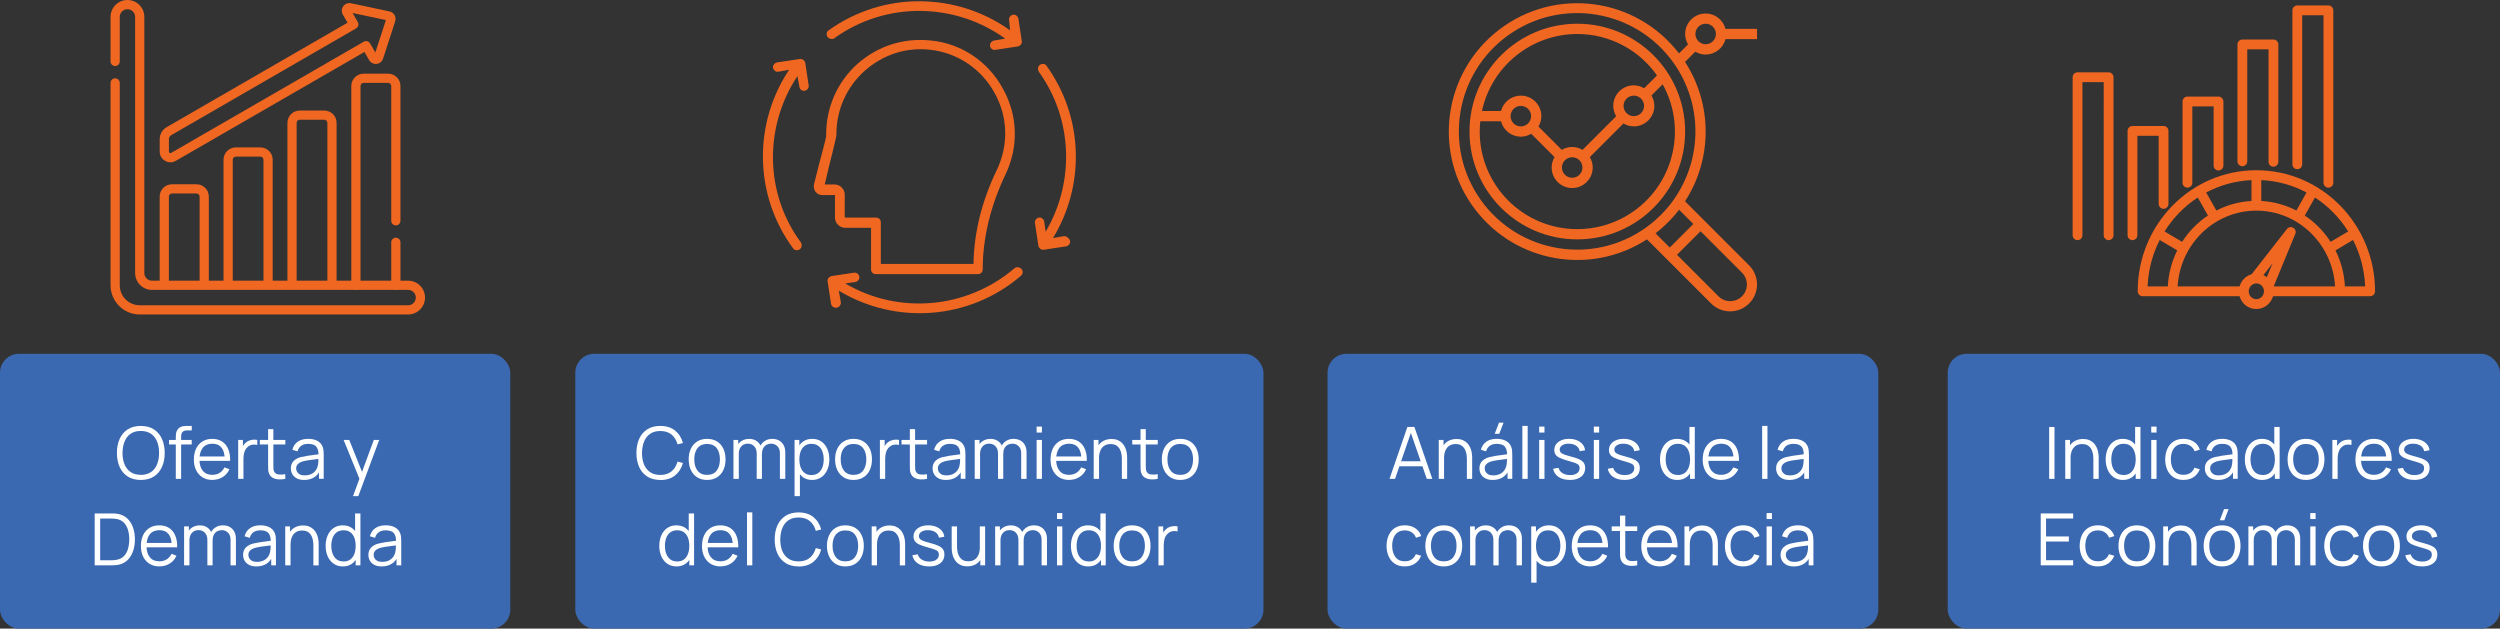 <?xml version="1.0" encoding="UTF-8"?><svg id="Capa_1" xmlns="http://www.w3.org/2000/svg" viewBox="0 0 852.54 214.36"><rect x="0" y="0" width="852.54" height="214.36" fill="#333333" stroke="none"/><defs><style>.cls-1{fill:#3a69b1;}.cls-2,.cls-3{fill:#f06722;}.cls-4{fill:#fff;}.cls-3{fill-rule:evenodd;}</style></defs><rect class="cls-1" y="120.65" width="174.01" height="93.71" rx="6.46" ry="6.46"/><rect class="cls-1" x="196.19" y="120.65" width="234.67" height="93.71" rx="6.46" ry="6.46"/><rect class="cls-1" x="452.71" y="120.65" width="187.82" height="93.71" rx="6.46" ry="6.46"/><rect class="cls-1" x="664.2" y="120.65" width="188.34" height="93.71" rx="6.46" ry="6.46"/><g id="Profit"><path class="cls-2" d="M139.18,107.24H47.65c-5.49,0-9.95-4.46-9.95-9.95V28.28c0-.87.7-1.57,1.57-1.57s1.57.7,1.57,1.57v69.01c0,3.75,3.05,6.81,6.81,6.81h91.53c1.44,0,2.62-1.17,2.62-2.62s-1.17-2.62-2.62-2.62H51.84c-3.18,0-5.76-2.58-5.76-5.76V5.76c0-1.44-1.17-2.62-2.62-2.62s-2.62,1.17-2.62,2.62v15.18c0,.87-.7,1.57-1.57,1.57s-1.57-.7-1.57-1.57V5.76c0-3.18,2.58-5.76,5.76-5.76s5.76,2.58,5.76,5.76v87.34c0,1.44,1.17,2.62,2.62,2.62h87.34c3.18,0,5.76,2.58,5.76,5.76s-2.58,5.76-5.76,5.76h0Z"/><path class="cls-2" d="M71.21,97.29h-3.14v-30.26c0-.58-.47-1.05-1.05-1.05h-8.38c-.58,0-1.05.47-1.05,1.05v30.26h-3.14v-30.26c0-2.31,1.88-4.19,4.19-4.19h8.38c2.31,0,4.19,1.88,4.19,4.19v30.26Z"/><path class="cls-2" d="M92.99,97.29h-3.14v-42.83c0-.58-.47-1.05-1.05-1.05h-8.38c-.58,0-1.05.47-1.05,1.05v42.83h-3.14v-42.83c0-2.31,1.88-4.19,4.19-4.19h8.38c2.31,0,4.19,1.88,4.19,4.19v42.83Z"/><path class="cls-2" d="M114.78,97.29h-3.14v-55.4c0-.58-.47-1.05-1.05-1.05h-8.38c-.58,0-1.05.47-1.05,1.05v55.4h-3.14v-55.4c0-2.31,1.88-4.19,4.19-4.19h8.38c2.31,0,4.19,1.88,4.19,4.19v55.4Z"/><path class="cls-2" d="M121.37,98.86c-.87,0-1.57-.7-1.57-1.57V29.32c0-2.31,1.88-4.19,4.19-4.19h8.38c2.31,0,4.19,1.88,4.19,4.19v45.97c0,.87-.7,1.57-1.57,1.57s-1.57-.7-1.57-1.57V29.32c0-.58-.47-1.05-1.05-1.05h-8.38c-.58,0-1.05.47-1.05,1.05v67.96c0,.87-.7,1.57-1.57,1.57h0Z"/><path class="cls-2" d="M134.99,98.86c-.87,0-1.57-.7-1.57-1.57v-14.66c0-.87.7-1.57,1.57-1.57s1.57.7,1.57,1.57v14.66c0,.87-.7,1.57-1.57,1.57Z"/><path class="cls-2" d="M58.12,55.35c-.63,0-1.26-.17-1.83-.5-1.15-.66-1.83-1.85-1.83-3.17v-4.23c0-1.68.9-3.24,2.36-4.08L118.51,7.75l-1.6-2.77c-.52-.91-.47-2,.15-2.85.61-.84,1.65-1.24,2.66-1.02l13.1,2.78c.73.16,1.35.61,1.72,1.25s.45,1.41.23,2.12h0l-4.14,12.74c-.32.98-1.19,1.68-2.21,1.79-1.03.11-2.03-.4-2.54-1.3l-1.6-2.77L59.95,54.85c-.57.33-1.2.5-1.83.5ZM120.22,4.42l1.8,3.11c.43.75.18,1.71-.58,2.15l-63.05,36.41c-.48.28-.79.8-.79,1.36v4.23c0,.26.16.4.26.45.1.06.3.13.52,0L124.05,14.22c.75-.43,1.71-.18,2.15.57l1.8,3.11,3.6-11.06-11.38-2.41h0ZM127.63,19.02h0ZM133.27,6.77h0ZM131.77,6.29h0Z"/></g><path class="cls-2" d="M348.27,91.66c-.67-.67-1.66-.67-2.33-.17-16.13,13.8-39.42,15.97-57.71,5.16l3.49-.5c.83-.17,1.5-1,1.33-1.83s-1-1.5-1.83-1.33l-7.65,1.16c-.83.17-1.5,1-1.33,1.83l1.16,7.65c.17.83.83,1.33,1.66,1.33,1,0,1.83-1,1.66-2l-.67-3.83c19.29,11.64,44.41,10.14,62.2-5.16.67-.67.67-1.66,0-2.33l.02.02Z"/><path class="cls-2" d="M284.58,12.99c17.63-12.64,41.08-12.14,58.21.17l-3.83.67c-.83.17-1.5,1-1.33,1.83.17,1,1,1.5,1.83,1.33l7.65-1.16c.83-.17,1.5-1,1.33-1.83l-1.16-7.65c-.17-.83-1-1.5-1.83-1.33s-1.5,1-1.33,1.83l.33,3.49c-18.13-12.97-43.07-13.47-61.87,0-.83.5-.83,1.66-.33,2.33.67.67,1.66.83,2.33.33h0Z"/><path class="cls-2" d="M272.6,20.14l-7.65,1.16c-.83.17-1.5,1-1.33,1.83s1,1.5,1.83,1.33l3.66-.67c-12.14,18.13-12.14,42.58,1.33,60.87.5.83,1.66.83,2.33.33s.83-1.5.33-2.33c-12.31-16.63-12.64-39.42-1.16-56.71l.67,3.66c.17,1,1,1.5,1.83,1.33s1.5-1,1.33-1.83l-1.16-7.65c-.17-.83-1-1.5-2-1.33h0Z"/><path class="cls-2" d="M362.91,80.51l-3.83.67c10.98-17.96,10.48-41.08-2.16-58.71-.5-.83-1.66-.83-2.33-.33s-.83,1.5-.33,2.33c11.81,16.46,12.14,37.92,2.33,54.55l-.5-3.49c-.17-.83-1-1.5-1.83-1.33s-1.5,1-1.33,1.83l1.16,7.65c0,.5.33.83.67,1.16s.83.33,1.16.33l7.65-1.16c.83-.17,1.5-1,1.33-1.83s-1.16-1.66-2-1.66h0Z"/><path class="cls-2" d="M284.74,66.54v7.65c0,2,1.66,3.49,3.49,3.49h8.81v14.14c0,1,.67,1.66,1.66,1.66h34.76c1,0,1.66-.67,1.66-1.66,0-10.64,2.66-21.62,7.82-32.43,4.49-9.48,4.16-20.12-1-29.27-4.99-9.15-14.14-15.3-24.45-16.3-9.31-1-18.13,1.83-25.11,7.98-6.82,6.15-10.64,14.8-10.64,23.95v.67c0,.33-.33,1.66-1.16,4.82-.67,2.49-1.66,6.15-2.99,11.64-.17.83,0,1.83.5,2.49s1.33,1.16,2.33,1.16h3.99c.17-.17.33,0,.33,0h0ZM283.91,51.91c.89-3.55,1.33-5.54,1.33-5.99v-.33c0-8.15,3.49-15.97,9.65-21.45s14.14-8.15,22.45-7.15c9.15,1,17.3,6.49,21.79,14.64,4.66,8.32,4.82,17.8.83,26.28-5.16,10.64-7.82,21.45-7.98,32.1h-31.6v-14.14c0-1-.67-1.66-1.66-1.66h-10.48c-.17,0-.17-.17-.17-.17v-7.65c0-2-1.66-3.49-3.49-3.49h-3.33c1.16-4.99,2-8.48,2.66-10.98h0Z"/><path class="cls-2" d="M537.89,8.09c-20.31,0-36.77,16.46-36.77,36.77s16.46,36.77,36.77,36.77,36.77-16.46,36.77-36.77c-.02-20.3-16.47-36.75-36.77-36.77ZM537.89,11.59c10.82,0,20.95,5.28,27.17,14.13l-4.38,4.38c-1.07-.64-2.28-.99-3.53-1-3.87,0-7,3.14-7,7,0,1.25.35,2.47.99,3.54l-11.47,11.47c-2.17-1.32-4.9-1.32-7.07,0l-7.96-7.96c.64-1.07.99-2.29.99-3.54,0-3.86-3.12-6.99-6.98-7-3.19,0-5.98,2.16-6.78,5.25h-6.5c3.32-15.31,16.85-26.24,32.51-26.27h.01ZM560.65,36.11c0,1.93-1.57,3.5-3.5,3.5s-3.5-1.57-3.5-3.5,1.57-3.5,3.5-3.5,3.5,1.57,3.5,3.5ZM539.64,57.12c0,1.93-1.57,3.5-3.5,3.5s-3.5-1.57-3.5-3.5,1.57-3.5,3.5-3.5,3.5,1.57,3.5,3.5ZM522.13,39.61c0,1.93-1.57,3.5-3.5,3.5s-3.5-1.57-3.5-3.5,1.57-3.5,3.5-3.5,3.5,1.57,3.5,3.5ZM554.05,73.96c-4.95,2.75-10.51,4.18-16.17,4.18-18.36.01-33.26-14.86-33.27-33.23,0-1.19.06-2.37.19-3.55h7.07c.8,3.08,3.57,5.24,6.76,5.25,1.25,0,2.47-.35,3.54-.99l7.96,7.96c-.64,1.07-.99,2.29-.99,3.54,0,3.87,3.14,7,7,7s7-3.14,7-7c0-1.25-.35-2.47-.99-3.54l11.47-11.47c1.07.64,2.29.99,3.54.99,3.87,0,7-3.14,7-7,0-1.25-.35-2.47-.99-3.54l3.82-3.82c8.91,16.05,3.13,36.29-12.93,45.2v.02Z"/><path class="cls-2" d="M581.66,18.6c3.18-.01,5.96-2.17,6.76-5.25h10.76v-3.5h-10.76c-.8-3.08-3.57-5.24-6.76-5.25-3.87,0-7,3.14-7,7,0,1.25.35,2.47.99,3.54l-3.08,3.08c-14.72-19.18-42.2-22.79-61.38-8.07-19.18,14.72-22.79,42.2-8.07,61.38,13.9,18.1,39.37,22.5,58.52,10.09l5.28,5.28,2.48,2.48,14.1,14.1c3.59,3.59,9.4,3.59,12.98,0,3.59-3.59,3.59-9.4,0-12.98l-14.1-14.1-2.48-2.48-5.28-5.28c9.38-14.45,9.38-33.07,0-47.52l3.5-3.5c1.07.64,2.29.99,3.53.99h.01ZM581.66,8.09c1.93,0,3.5,1.57,3.5,3.5s-1.57,3.5-3.5,3.5-3.5-1.57-3.5-3.5,1.57-3.5,3.5-3.5ZM594.01,92.96c2.24,2.19,2.28,5.79.09,8.03s-5.79,2.28-8.03.09c-.03-.03-.06-.06-.09-.09l-14.1-14.1,8.03-8.03,14.1,14.1ZM577.44,76.39l-8.03,8.03-4.85-4.85c.25-.19.48-.4.72-.59s.53-.43.79-.65c.38-.32.76-.65,1.13-.98.19-.18.37-.35.56-.53.72-.67,1.41-1.37,2.09-2.09.18-.19.35-.37.53-.56.33-.37.66-.75.98-1.13.22-.26.43-.52.65-.79.19-.24.4-.47.59-.72l4.85,4.85h-.01ZM570.65,68.25c-.55.77-1.12,1.53-1.72,2.25l-.54.63c-.54.62-1.09,1.23-1.66,1.81-.25.26-.5.51-.76.76-.58.57-1.19,1.12-1.81,1.66-.21.18-.41.37-.63.54-.73.6-1.48,1.17-2.25,1.72-18.13,12.95-43.32,8.75-56.27-9.37-12.95-18.13-8.75-43.32,9.37-56.27,18.13-12.95,43.32-8.75,56.27,9.37,10.02,14.03,10.02,32.87,0,46.9h0Z"/><path class="cls-3" d="M728.99,99.34c0-22.82,18.13-41.29,40.47-41.29s40.47,18.48,40.47,41.29c0,.92-.75,1.67-1.67,1.67h-33.11c-.12.43-.3.85-.52,1.25-1.6,2.92-5.22,3.97-8.09,2.35h-.01c-1.42-.81-2.38-2.13-2.79-3.6h-33.08c-.92,0-1.67-.75-1.67-1.67h0ZM806.56,97.67c-.24-5.69-1.71-11.06-4.14-15.83l-5.99,3.54c1.86,3.72,2.99,7.88,3.22,12.29h6.91ZM800.77,78.93c-2.91-4.65-6.78-8.61-11.32-11.58l-3.48,6.15c3.51,2.34,6.51,5.4,8.8,8.98l5.99-3.54h.01ZM786.58,65.65c-4.66-2.48-9.89-3.98-15.45-4.23v7.11c4.29.24,8.34,1.39,11.97,3.26l3.48-6.15h0ZM767.79,61.42c-5.55.25-10.79,1.75-15.45,4.23l3.48,6.15c3.63-1.88,7.68-3.03,11.97-3.26v-7.11h0ZM749.47,67.35c-4.55,2.97-8.42,6.93-11.32,11.58l5.99,3.54c2.29-3.58,5.3-6.64,8.8-8.98l-3.48-6.15h.01ZM736.5,81.84c-2.43,4.77-3.9,10.14-4.14,15.83h6.9c.23-4.41,1.37-8.57,3.22-12.29l-5.99-3.54h.01ZM775.35,97.67h20.95c-.84-14.41-12.54-25.84-26.85-25.84s-26,11.43-26.85,25.84h21.13c.12-.43.29-.85.51-1.25.8-1.47,2.11-2.47,3.59-2.89l12.05-15.44c.51-.66,1.43-.84,2.16-.42.72.42,1.02,1.31.7,2.08l-7.39,17.92h0ZM771.85,93.82c.17.07.33.16.49.25h.01c.24.14.47.29.68.46l1.96-4.74-3.14,4.03ZM770.7,96.97h0c-1.25-.7-2.82-.22-3.51,1.05-.71,1.3-.27,2.95,1.01,3.69,1.25.7,2.82.22,3.51-1.05h0c.72-1.31.27-2.95-1.01-3.69h0ZM710.14,80.22c0,.92-.75,1.67-1.67,1.67s-1.67-.75-1.67-1.67V26.33c0-.92.75-1.67,1.67-1.67h10.6c.92,0,1.67.75,1.67,1.67v53.89c0,.92-.75,1.67-1.67,1.67s-1.67-.75-1.67-1.67V28h-7.26v52.22ZM728.88,80.22c0,.92-.75,1.67-1.67,1.67s-1.67-.75-1.67-1.67v-35.58c0-.92.75-1.67,1.67-1.67h10.6c.92,0,1.67.75,1.67,1.67v24.89c0,.92-.75,1.67-1.67,1.67s-1.67-.75-1.67-1.67v-23.22h-7.26v33.92h0ZM747.62,62.32c0,.92-.75,1.67-1.67,1.67s-1.67-.75-1.67-1.67v-27.71c0-.92.75-1.67,1.67-1.67h10.6c.92,0,1.67.75,1.67,1.67v21.85c0,.92-.75,1.67-1.67,1.67s-1.67-.75-1.67-1.67v-20.18h-7.26v26.04ZM766.35,55.02c0,.92-.75,1.67-1.67,1.67s-1.67-.75-1.67-1.67V15.15c0-.92.75-1.67,1.67-1.67h10.6c.92,0,1.67.75,1.67,1.67v40.03c0,.92-.75,1.67-1.67,1.67s-1.67-.75-1.67-1.67V16.82h-7.26s0,38.2,0,38.2ZM785.09,56.03c0,.92-.75,1.67-1.67,1.67s-1.67-.75-1.67-1.67V3.53c0-.92.75-1.67,1.67-1.67h10.6c.92,0,1.67.75,1.67,1.67v58.79c0,.92-.75,1.67-1.67,1.67s-1.67-.75-1.67-1.67V5.2h-7.26v50.83Z"/><path class="cls-4" d="M48.01,163.67c-1.76,0-3.25-.39-4.46-1.17s-2.13-1.87-2.75-3.25c-.62-1.38-.93-2.98-.93-4.79s.31-3.41.93-4.79c.62-1.38,1.54-2.47,2.75-3.25s2.7-1.17,4.46-1.17,3.26.39,4.47,1.17c1.21.78,2.13,1.87,2.75,3.25.63,1.38.94,2.98.94,4.79s-.31,3.41-.94,4.79c-.63,1.38-1.54,2.47-2.75,3.25-1.21.78-2.7,1.17-4.47,1.17ZM48.01,161.94c1.38,0,2.54-.32,3.47-.95.93-.63,1.62-1.51,2.08-2.64.46-1.13.69-2.43.69-3.9s-.23-2.77-.69-3.9-1.16-2-2.08-2.63c-.93-.63-2.08-.95-3.47-.96-1.38,0-2.54.32-3.45.95-.92.63-1.61,1.51-2.07,2.64-.46,1.13-.7,2.43-.71,3.9s.22,2.77.68,3.89c.46,1.12,1.16,1.99,2.08,2.63.93.64,2.08.96,3.47.96Z"/><path class="cls-4" d="M57.65,151.58v-1.55h7.73v1.55h-7.73ZM59.95,163.3v-14.25c0-.34.02-.68.06-1.02.04-.34.11-.66.23-.96s.29-.59.54-.85c.27-.29.57-.51.88-.65.32-.14.65-.22,1-.26s.69-.06,1.03-.06h1.7v1.52h-1.57c-.69,0-1.2.17-1.54.5s-.51.86-.51,1.58v14.45h-1.81Z"/><path class="cls-4" d="M72.47,163.67c-1.29,0-2.42-.29-3.36-.86-.95-.57-1.68-1.38-2.21-2.42-.52-1.04-.79-2.26-.79-3.66s.26-2.7.77-3.76c.52-1.06,1.24-1.87,2.18-2.45.94-.57,2.05-.86,3.32-.86s2.43.3,3.35.9c.93.6,1.63,1.46,2.1,2.59.47,1.12.69,2.46.65,4.02h-1.84v-.64c-.03-1.72-.4-3.02-1.11-3.9-.71-.88-1.74-1.32-3.1-1.32s-2.52.46-3.27,1.39-1.14,2.25-1.14,3.96.38,2.97,1.14,3.89c.76.92,1.83,1.38,3.23,1.38.95,0,1.78-.22,2.49-.66.71-.44,1.27-1.07,1.68-1.9l1.68.65c-.52,1.16-1.3,2.05-2.32,2.68s-2.17.95-3.46.95ZM67.39,157.17v-1.51h10.14v1.51h-10.14Z"/><path class="cls-4" d="M81.22,163.3v-13.27h1.62v3.2l-.32-.42c.15-.39.34-.76.58-1.09.24-.33.5-.6.77-.82.34-.3.75-.53,1.2-.69.46-.16.92-.25,1.39-.28.47-.03.89,0,1.28.1v1.7c-.48-.12-1.01-.15-1.59-.09-.57.07-1.1.29-1.58.69-.44.34-.77.76-1,1.24-.22.48-.37.99-.44,1.52-.07.54-.11,1.07-.11,1.59v6.62h-1.81Z"/><path class="cls-4" d="M88.6,151.58v-1.55h8.7v1.55h-8.7ZM97.3,163.3c-.75.16-1.48.22-2.21.18-.73-.03-1.37-.19-1.94-.47-.57-.28-1-.71-1.3-1.3-.24-.49-.37-.99-.39-1.49-.02-.5-.03-1.08-.03-1.73v-12.15h1.79v12.08c0,.56,0,1.02.02,1.4.01.37.1.7.25.99.29.55.76.88,1.41.98s1.44.08,2.39-.07v1.58Z"/><path class="cls-4" d="M103.72,163.67c-1,0-1.84-.18-2.51-.54s-1.18-.84-1.52-1.44c-.34-.6-.5-1.25-.5-1.95s.15-1.34.44-1.85c.29-.51.69-.93,1.19-1.26.5-.33,1.09-.58,1.75-.75.67-.16,1.42-.31,2.23-.44.81-.13,1.61-.24,2.4-.33.78-.09,1.47-.19,2.06-.28l-.64.39c.02-1.31-.23-2.28-.76-2.91-.53-.63-1.46-.95-2.78-.95-.91,0-1.68.2-2.3.61-.63.41-1.07,1.06-1.32,1.94l-1.76-.52c.3-1.19.91-2.11,1.83-2.76s2.11-.98,3.58-.98c1.21,0,2.24.23,3.09.68.85.45,1.45,1.11,1.8,1.97.16.39.27.82.32,1.29.05.47.07.96.07,1.45v8.25h-1.61v-3.33l.47.2c-.45,1.14-1.15,2.01-2.1,2.61s-2.09.9-3.42.9ZM103.93,162.11c.84,0,1.58-.15,2.21-.45.63-.3,1.14-.72,1.52-1.25.39-.53.63-1.12.75-1.79.1-.43.15-.9.16-1.41,0-.51.01-.89.01-1.15l.69.36c-.61.08-1.28.16-2,.25-.72.08-1.42.18-2.11.28-.69.11-1.32.23-1.87.38-.38.11-.74.26-1.09.45s-.64.45-.87.77c-.23.32-.34.72-.34,1.19,0,.38.1.76.29,1.12s.5.66.93.9c.43.24,1,.36,1.71.36Z"/><path class="cls-4" d="M120.38,169.2l2.57-6.97.04,2.06-5.81-14.27h1.92l4.77,11.93h-.79l4.4-11.93h1.84l-7.13,19.17h-1.81Z"/><path class="cls-4" d="M32.29,192.79v-17.7h5.37c.19,0,.51,0,.96.01.45,0,.89.04,1.31.1,1.34.19,2.47.69,3.37,1.5.9.81,1.58,1.84,2.03,3.1.45,1.25.68,2.63.68,4.14s-.23,2.89-.68,4.14c-.45,1.25-1.13,2.29-2.03,3.1-.9.81-2.02,1.31-3.37,1.5-.41.05-.85.08-1.31.09-.47.01-.79.02-.96.02h-5.37ZM34.16,191.06h3.5c.34,0,.7-.01,1.09-.03s.72-.06,1-.12c1.03-.18,1.87-.6,2.5-1.25s1.1-1.48,1.39-2.46.44-2.07.44-3.25-.15-2.28-.44-3.27-.76-1.81-1.4-2.46c-.64-.65-1.47-1.06-2.49-1.24-.28-.06-.62-.1-1.01-.12s-.76-.03-1.08-.03h-3.5v14.23Z"/><path class="cls-4" d="M54.41,193.16c-1.29,0-2.42-.29-3.36-.86-.95-.57-1.68-1.38-2.21-2.42-.52-1.04-.79-2.26-.79-3.66s.26-2.7.77-3.76c.52-1.06,1.24-1.87,2.18-2.45.94-.57,2.05-.86,3.32-.86s2.43.3,3.35.9c.93.6,1.63,1.46,2.1,2.59.47,1.12.69,2.46.65,4.02h-1.84v-.64c-.03-1.72-.4-3.02-1.11-3.9-.71-.88-1.74-1.32-3.1-1.32s-2.52.46-3.27,1.39-1.14,2.25-1.14,3.96.38,2.97,1.14,3.89c.76.92,1.83,1.38,3.23,1.38.95,0,1.78-.22,2.49-.66.71-.44,1.27-1.07,1.68-1.9l1.68.65c-.52,1.16-1.3,2.05-2.32,2.68s-2.17.95-3.46.95ZM49.33,186.66v-1.51h10.14v1.51h-10.14Z"/><path class="cls-4" d="M62.78,192.79v-13.27h1.62v3.27h.2v10h-1.82ZM70.72,192.79v-8.59c.01-1.06-.27-1.89-.83-2.5-.56-.61-1.3-.92-2.22-.92s-1.66.31-2.22.94c-.56.63-.85,1.46-.85,2.5l-1.08-.59c0-.85.2-1.62.6-2.29.4-.68.95-1.21,1.65-1.6.7-.39,1.49-.58,2.37-.58s1.6.18,2.25.54c.66.36,1.18.88,1.55,1.57.38.69.56,1.52.56,2.51v9.01h-1.79ZM78.62,192.79v-8.71c.01-1.02-.27-1.83-.84-2.41s-1.29-.88-2.17-.88c-.5,0-.99.12-1.46.34-.48.23-.87.6-1.17,1.11s-.46,1.17-.46,1.99l-1.07-.31c-.02-.95.16-1.78.56-2.5.4-.71.95-1.27,1.65-1.67.7-.4,1.49-.6,2.38-.6,1.33,0,2.4.41,3.21,1.24.8.82,1.2,1.94,1.2,3.34v9.06h-1.82Z"/><path class="cls-4" d="M87.43,193.16c-1,0-1.84-.18-2.51-.54s-1.18-.84-1.52-1.44c-.34-.6-.5-1.25-.5-1.95s.15-1.34.44-1.85c.29-.51.69-.93,1.19-1.26.5-.33,1.09-.58,1.75-.75.67-.16,1.42-.31,2.23-.44.81-.13,1.61-.24,2.4-.33.78-.09,1.47-.19,2.06-.28l-.64.39c.02-1.31-.23-2.28-.76-2.91-.53-.63-1.46-.95-2.78-.95-.91,0-1.68.2-2.3.61-.63.41-1.07,1.06-1.32,1.94l-1.76-.52c.3-1.19.91-2.11,1.83-2.76s2.11-.98,3.58-.98c1.21,0,2.24.23,3.09.68.85.45,1.45,1.11,1.8,1.97.16.39.27.82.32,1.29.05.47.07.96.07,1.45v8.25h-1.61v-3.33l.47.2c-.45,1.14-1.15,2.01-2.1,2.61s-2.09.9-3.42.9ZM87.64,191.6c.84,0,1.58-.15,2.21-.45.63-.3,1.14-.72,1.52-1.25.39-.53.63-1.12.75-1.79.1-.43.15-.9.16-1.41,0-.51.01-.89.01-1.15l.69.36c-.61.08-1.28.16-2,.25-.72.08-1.42.18-2.11.28-.69.11-1.32.23-1.87.38-.38.11-.74.26-1.09.45s-.64.45-.87.77c-.23.32-.34.72-.34,1.19,0,.38.1.76.29,1.12s.5.66.93.9c.43.24,1,.36,1.71.36Z"/><path class="cls-4" d="M97.27,192.79v-13.27h1.63v3.27h.18v10h-1.82ZM106.87,192.79v-6.77c0-.74-.07-1.42-.21-2.03-.14-.62-.36-1.16-.67-1.62s-.7-.82-1.19-1.08c-.49-.25-1.08-.38-1.78-.38-.64,0-1.2.11-1.69.33-.49.22-.9.54-1.23.95-.33.41-.58.92-.76,1.5-.17.59-.26,1.26-.26,2.02l-1.28-.28c0-1.36.24-2.5.71-3.43s1.13-1.63,1.97-2.1c.84-.47,1.79-.71,2.88-.71.79,0,1.49.12,2.08.37.59.25,1.1.58,1.51,1s.75.9,1,1.43.44,1.11.55,1.71.17,1.2.17,1.8v7.3h-1.82Z"/><path class="cls-4" d="M116.94,193.16c-1.24,0-2.29-.31-3.17-.93-.88-.62-1.55-1.46-2.02-2.51s-.7-2.25-.7-3.58.23-2.51.69-3.56,1.13-1.89,2-2.51c.87-.61,1.91-.92,3.12-.92s2.29.3,3.15.91,1.5,1.44,1.94,2.49c.44,1.05.66,2.25.66,3.59s-.22,2.51-.65,3.57-1.07,1.9-1.92,2.52c-.84.62-1.88.93-3.1.93ZM117.13,191.48c.94,0,1.72-.23,2.33-.69.61-.46,1.07-1.09,1.38-1.9s.45-1.72.45-2.75-.15-1.96-.45-2.76c-.3-.8-.76-1.42-1.37-1.87-.61-.45-1.38-.68-2.3-.68s-1.74.23-2.36.7c-.62.47-1.08,1.1-1.38,1.9-.3.8-.45,1.7-.45,2.7s.15,1.92.46,2.72c.31.81.77,1.44,1.38,1.91.61.47,1.38.7,2.31.7ZM121.29,192.79v-9.99h-.2v-7.71h1.82v17.7h-1.62Z"/><path class="cls-4" d="M130.16,193.16c-1,0-1.84-.18-2.51-.54s-1.18-.84-1.52-1.44c-.34-.6-.5-1.25-.5-1.95s.15-1.34.44-1.85c.29-.51.69-.93,1.19-1.26.5-.33,1.09-.58,1.75-.75.67-.16,1.42-.31,2.23-.44.81-.13,1.61-.24,2.4-.33.78-.09,1.47-.19,2.06-.28l-.64.39c.02-1.31-.23-2.28-.76-2.91-.53-.63-1.46-.95-2.78-.95-.91,0-1.68.2-2.3.61-.63.41-1.07,1.06-1.32,1.94l-1.76-.52c.3-1.19.91-2.11,1.83-2.76s2.11-.98,3.58-.98c1.21,0,2.24.23,3.09.68.85.45,1.45,1.11,1.8,1.97.16.39.27.82.32,1.29.05.47.07.96.07,1.45v8.25h-1.61v-3.33l.47.2c-.45,1.14-1.15,2.01-2.1,2.61s-2.09.9-3.42.9ZM130.36,191.6c.84,0,1.58-.15,2.21-.45.63-.3,1.14-.72,1.52-1.25.39-.53.63-1.12.75-1.79.1-.43.15-.9.16-1.41,0-.51.01-.89.01-1.15l.69.36c-.61.08-1.28.16-2,.25-.72.08-1.42.18-2.11.28-.69.11-1.32.23-1.87.38-.38.11-.74.26-1.09.45s-.64.45-.87.77c-.23.32-.34.72-.34,1.19,0,.38.1.76.29,1.12s.5.66.93.9c.43.24,1,.36,1.71.36Z"/><path class="cls-4" d="M225.17,163.67c-1.76,0-3.25-.39-4.46-1.17s-2.13-1.87-2.75-3.25c-.62-1.38-.93-2.98-.93-4.79s.31-3.41.93-4.79c.62-1.38,1.54-2.47,2.75-3.25s2.7-1.17,4.46-1.17c2.06,0,3.74.53,5.04,1.58,1.3,1.05,2.2,2.46,2.68,4.23l-1.84.48c-.38-1.4-1.05-2.51-2.03-3.33-.98-.82-2.26-1.23-3.85-1.23-1.38,0-2.54.32-3.45.95-.92.63-1.61,1.51-2.07,2.64-.46,1.13-.7,2.43-.72,3.9,0,1.47.22,2.77.68,3.9.46,1.12,1.16,2,2.09,2.64s2.09.95,3.47.95c1.59,0,2.87-.41,3.85-1.23.97-.82,1.65-1.93,2.03-3.32l1.84.48c-.48,1.77-1.38,3.18-2.68,4.23s-2.98,1.58-5.04,1.58Z"/><path class="cls-4" d="M241.13,163.67c-1.32,0-2.45-.3-3.38-.9-.93-.6-1.65-1.43-2.15-2.48-.5-1.06-.75-2.27-.75-3.64s.25-2.61.76-3.66c.51-1.05,1.23-1.87,2.17-2.45.94-.59,2.05-.88,3.35-.88s2.46.3,3.4.89,1.65,1.42,2.15,2.47.74,2.26.74,3.63-.25,2.62-.75,3.67c-.5,1.05-1.22,1.87-2.16,2.46-.94.59-2.07.89-3.38.89ZM241.13,161.94c1.47,0,2.57-.49,3.29-1.47.72-.98,1.08-2.25,1.08-3.82s-.36-2.88-1.09-3.83c-.73-.95-1.82-1.42-3.29-1.42-.99,0-1.81.22-2.45.67-.64.45-1.12,1.07-1.44,1.86-.32.79-.47,1.7-.47,2.73,0,1.6.37,2.88,1.11,3.84s1.82,1.44,3.26,1.44Z"/><path class="cls-4" d="M250.12,163.3v-13.27h1.62v3.27h.2v10h-1.82ZM258.05,163.3v-8.59c.01-1.06-.27-1.89-.83-2.5-.56-.61-1.3-.92-2.22-.92s-1.66.31-2.22.94c-.56.63-.85,1.46-.85,2.5l-1.08-.59c0-.85.2-1.62.6-2.29.4-.68.95-1.21,1.65-1.6.7-.39,1.49-.58,2.37-.58s1.6.18,2.25.54c.66.36,1.18.88,1.55,1.57.38.69.56,1.52.56,2.51v9.01h-1.79ZM265.96,163.3v-8.71c.01-1.02-.27-1.83-.84-2.41s-1.29-.88-2.17-.88c-.5,0-.99.12-1.46.34-.48.23-.87.6-1.17,1.11s-.46,1.17-.46,1.99l-1.07-.31c-.02-.95.16-1.78.56-2.5.4-.71.95-1.27,1.65-1.67.7-.4,1.49-.6,2.38-.6,1.33,0,2.4.41,3.21,1.24.8.82,1.2,1.94,1.2,3.34v9.06h-1.82Z"/><path class="cls-4" d="M270.96,169.2v-19.17h1.62v9.99h.2v9.18h-1.82ZM276.93,163.67c-1.22,0-2.25-.31-3.1-.93-.84-.62-1.48-1.46-1.92-2.52s-.65-2.25-.65-3.57.22-2.54.66-3.59c.44-1.05,1.08-1.88,1.94-2.49.85-.61,1.9-.91,3.15-.91s2.25.31,3.12.92c.87.61,1.53,1.45,2,2.51s.69,2.25.69,3.56-.23,2.52-.7,3.58c-.47,1.06-1.14,1.89-2.02,2.51-.88.62-1.93.93-3.17.93ZM276.75,161.99c.93,0,1.7-.23,2.31-.7s1.08-1.1,1.38-1.91c.31-.81.46-1.71.46-2.72s-.15-1.9-.45-2.7c-.3-.8-.76-1.44-1.38-1.9-.62-.47-1.4-.7-2.35-.7s-1.69.23-2.3.68c-.61.45-1.07,1.08-1.37,1.87-.3.8-.45,1.72-.45,2.76s.15,1.94.45,2.75.76,1.44,1.38,1.9,1.39.69,2.33.69Z"/><path class="cls-4" d="M291.06,163.67c-1.32,0-2.45-.3-3.38-.9-.93-.6-1.65-1.43-2.15-2.48-.5-1.06-.75-2.27-.75-3.64s.25-2.61.76-3.66c.51-1.05,1.23-1.87,2.17-2.45.94-.59,2.05-.88,3.35-.88s2.46.3,3.4.89,1.65,1.42,2.15,2.47.74,2.26.74,3.63-.25,2.62-.75,3.67c-.5,1.05-1.22,1.87-2.16,2.46-.94.59-2.07.89-3.38.89ZM291.06,161.94c1.47,0,2.57-.49,3.29-1.47.72-.98,1.08-2.25,1.08-3.82s-.36-2.88-1.09-3.83c-.73-.95-1.82-1.42-3.29-1.42-.99,0-1.81.22-2.45.67-.64.45-1.12,1.07-1.44,1.86-.32.79-.47,1.7-.47,2.73,0,1.6.37,2.88,1.11,3.84s1.82,1.44,3.26,1.44Z"/><path class="cls-4" d="M300.06,163.3v-13.27h1.62v3.2l-.32-.42c.15-.39.34-.76.58-1.09.24-.33.5-.6.77-.82.34-.3.75-.53,1.2-.69.46-.16.92-.25,1.39-.28.47-.03.89,0,1.28.1v1.7c-.48-.12-1.01-.15-1.59-.09-.57.07-1.1.29-1.58.69-.44.34-.77.76-1,1.24-.22.48-.37.99-.44,1.52-.07.54-.11,1.07-.11,1.59v6.62h-1.81Z"/><path class="cls-4" d="M307.44,151.58v-1.55h8.7v1.55h-8.7ZM316.14,163.3c-.75.16-1.48.22-2.21.18-.73-.03-1.37-.19-1.94-.47-.57-.28-1-.71-1.3-1.3-.24-.49-.37-.99-.39-1.49-.02-.5-.03-1.08-.03-1.73v-12.15h1.79v12.08c0,.56,0,1.02.02,1.4.01.37.1.7.25.99.29.55.76.88,1.41.98s1.44.08,2.39-.07v1.58Z"/><path class="cls-4" d="M322.56,163.67c-1,0-1.84-.18-2.51-.54s-1.18-.84-1.52-1.44c-.34-.6-.5-1.25-.5-1.95s.15-1.34.44-1.85c.29-.51.69-.93,1.19-1.26.5-.33,1.09-.58,1.75-.75.67-.16,1.42-.31,2.23-.44.81-.13,1.61-.24,2.4-.33.78-.09,1.47-.19,2.06-.28l-.64.39c.02-1.31-.23-2.28-.76-2.91-.53-.63-1.46-.95-2.78-.95-.91,0-1.68.2-2.3.61-.63.41-1.07,1.06-1.32,1.94l-1.76-.52c.3-1.19.91-2.11,1.83-2.76s2.11-.98,3.58-.98c1.21,0,2.24.23,3.09.68.85.45,1.45,1.11,1.8,1.97.16.39.27.82.32,1.29.05.47.07.96.07,1.45v8.25h-1.61v-3.33l.47.2c-.45,1.14-1.15,2.01-2.1,2.61s-2.09.9-3.42.9ZM322.76,162.11c.84,0,1.58-.15,2.21-.45.63-.3,1.14-.72,1.52-1.25.39-.53.63-1.12.75-1.79.1-.43.15-.9.16-1.41,0-.51.01-.89.01-1.15l.69.36c-.61.08-1.28.16-2,.25-.72.08-1.42.18-2.11.28-.69.11-1.32.23-1.87.38-.38.11-.74.26-1.09.45s-.64.45-.87.77c-.23.32-.34.72-.34,1.19,0,.38.1.76.29,1.12s.5.66.93.9c.43.24,1,.36,1.71.36Z"/><path class="cls-4" d="M332.4,163.3v-13.27h1.62v3.27h.2v10h-1.82ZM340.34,163.3v-8.59c.01-1.06-.27-1.89-.83-2.5-.56-.61-1.3-.92-2.22-.92s-1.66.31-2.22.94c-.56.63-.85,1.46-.85,2.5l-1.08-.59c0-.85.2-1.62.6-2.29.4-.68.95-1.21,1.65-1.6.7-.39,1.49-.58,2.37-.58s1.6.18,2.25.54c.66.36,1.18.88,1.55,1.57.38.69.56,1.52.56,2.51v9.01h-1.79ZM348.24,163.3v-8.71c.01-1.02-.27-1.83-.84-2.41s-1.29-.88-2.17-.88c-.5,0-.99.12-1.46.34-.48.23-.87.6-1.17,1.11s-.46,1.17-.46,1.99l-1.07-.31c-.02-.95.16-1.78.56-2.5.4-.71.95-1.27,1.65-1.67.7-.4,1.49-.6,2.38-.6,1.33,0,2.4.41,3.21,1.24.8.82,1.2,1.94,1.2,3.34v9.06h-1.82Z"/><path class="cls-4" d="M353.5,147.51v-2.03h1.81v2.03h-1.81ZM353.5,163.3v-13.27h1.81v13.27h-1.81Z"/><path class="cls-4" d="M364.61,163.67c-1.29,0-2.41-.29-3.36-.86-.95-.57-1.68-1.38-2.21-2.42-.52-1.04-.79-2.26-.79-3.66s.26-2.7.77-3.76c.52-1.06,1.24-1.87,2.18-2.45.94-.57,2.05-.86,3.32-.86s2.43.3,3.35.9c.93.6,1.63,1.46,2.1,2.59.47,1.12.69,2.46.65,4.02h-1.84v-.64c-.03-1.72-.4-3.02-1.11-3.9-.71-.88-1.74-1.32-3.1-1.32s-2.52.46-3.27,1.39-1.14,2.25-1.14,3.96.38,2.97,1.14,3.89c.76.92,1.83,1.38,3.23,1.38.95,0,1.78-.22,2.49-.66.71-.44,1.27-1.07,1.68-1.9l1.68.65c-.52,1.16-1.3,2.05-2.32,2.68-1.02.63-2.17.95-3.46.95ZM359.53,157.17v-1.51h10.14v1.51h-10.14Z"/><path class="cls-4" d="M372.97,163.3v-13.27h1.63v3.27h.19v10h-1.82ZM382.57,163.3v-6.77c0-.74-.07-1.42-.21-2.03-.14-.62-.36-1.16-.67-1.62s-.7-.82-1.19-1.08c-.49-.25-1.08-.38-1.78-.38-.64,0-1.2.11-1.69.33-.49.22-.9.54-1.23.95s-.58.92-.76,1.5-.26,1.26-.26,2.02l-1.28-.28c0-1.36.24-2.5.71-3.43.48-.93,1.13-1.63,1.97-2.1.84-.47,1.79-.71,2.88-.71.79,0,1.49.12,2.08.37.59.25,1.1.58,1.51,1s.75.9,1,1.43.44,1.11.55,1.71.17,1.2.17,1.8v7.3h-1.82Z"/><path class="cls-4" d="M386.11,151.58v-1.55h8.7v1.55h-8.7ZM394.81,163.3c-.75.16-1.48.22-2.21.18-.73-.03-1.37-.19-1.94-.47-.57-.28-1-.71-1.3-1.3-.24-.49-.37-.99-.39-1.49s-.03-1.08-.03-1.73v-12.15h1.79v12.08c0,.56,0,1.02.02,1.4.01.37.1.7.25.99.29.55.76.88,1.41.98s1.44.08,2.39-.07v1.58Z"/><path class="cls-4" d="M402.48,163.67c-1.32,0-2.45-.3-3.38-.9-.93-.6-1.65-1.43-2.15-2.48-.5-1.06-.75-2.27-.75-3.64s.25-2.61.76-3.66c.51-1.05,1.23-1.87,2.17-2.45s2.05-.88,3.35-.88,2.46.3,3.4.89,1.66,1.42,2.15,2.47.74,2.26.74,3.63-.25,2.62-.75,3.67c-.5,1.05-1.22,1.87-2.16,2.46-.94.59-2.07.89-3.38.89ZM402.48,161.94c1.47,0,2.57-.49,3.29-1.47.72-.98,1.08-2.25,1.08-3.82s-.36-2.88-1.09-3.83c-.72-.95-1.82-1.42-3.29-1.42-.99,0-1.81.22-2.45.67-.64.45-1.12,1.07-1.44,1.86-.32.79-.47,1.7-.47,2.73,0,1.6.37,2.88,1.11,3.84s1.82,1.44,3.26,1.44Z"/><path class="cls-4" d="M230.72,193.16c-1.24,0-2.29-.31-3.17-.93-.88-.62-1.55-1.46-2.02-2.51s-.7-2.25-.7-3.58.23-2.51.69-3.56,1.13-1.89,2-2.51c.87-.61,1.91-.92,3.12-.92s2.29.3,3.15.91,1.5,1.44,1.94,2.49c.44,1.05.66,2.25.66,3.59s-.22,2.51-.65,3.57-1.07,1.9-1.92,2.52c-.84.62-1.88.93-3.1.93ZM230.9,191.48c.94,0,1.72-.23,2.33-.69.61-.46,1.07-1.09,1.38-1.9s.45-1.72.45-2.75-.15-1.96-.45-2.76c-.3-.8-.76-1.42-1.37-1.87-.61-.45-1.38-.68-2.3-.68s-1.74.23-2.36.7c-.62.47-1.08,1.1-1.38,1.9-.3.8-.45,1.7-.45,2.7s.15,1.92.46,2.72c.31.81.77,1.44,1.38,1.91.61.47,1.38.7,2.31.7ZM235.07,192.79v-9.99h-.2v-7.71h1.82v17.7h-1.62Z"/><path class="cls-4" d="M245.75,193.16c-1.29,0-2.42-.29-3.36-.86-.95-.57-1.68-1.38-2.21-2.42-.52-1.04-.79-2.26-.79-3.66s.26-2.7.77-3.76c.52-1.06,1.24-1.87,2.18-2.45.94-.57,2.05-.86,3.32-.86s2.43.3,3.35.9c.93.6,1.63,1.46,2.1,2.59.47,1.12.69,2.46.65,4.02h-1.84v-.64c-.03-1.72-.4-3.02-1.11-3.9-.71-.88-1.74-1.32-3.1-1.32s-2.52.46-3.27,1.39-1.14,2.25-1.14,3.96.38,2.97,1.14,3.89c.76.92,1.83,1.38,3.23,1.38.95,0,1.78-.22,2.49-.66.71-.44,1.27-1.07,1.68-1.9l1.68.65c-.52,1.16-1.3,2.05-2.32,2.68s-2.17.95-3.46.95ZM240.67,186.66v-1.51h10.14v1.51h-10.14Z"/><path class="cls-4" d="M254.74,192.79v-18.06h1.81v18.06h-1.81Z"/><path class="cls-4" d="M272.32,193.16c-1.76,0-3.25-.39-4.46-1.17s-2.13-1.87-2.75-3.25c-.62-1.38-.93-2.98-.93-4.79s.31-3.41.93-4.79c.62-1.38,1.54-2.47,2.75-3.25s2.7-1.17,4.46-1.17c2.06,0,3.74.53,5.04,1.58,1.3,1.05,2.2,2.46,2.68,4.23l-1.84.48c-.38-1.4-1.05-2.51-2.03-3.33-.98-.82-2.26-1.23-3.85-1.23-1.38,0-2.54.32-3.45.95-.92.63-1.61,1.51-2.07,2.64-.46,1.13-.7,2.43-.72,3.9,0,1.47.22,2.77.68,3.9.46,1.12,1.16,2,2.09,2.64s2.09.95,3.47.95c1.59,0,2.87-.41,3.85-1.23.97-.82,1.65-1.93,2.03-3.32l1.84.48c-.48,1.77-1.38,3.18-2.68,4.23s-2.98,1.58-5.04,1.58Z"/><path class="cls-4" d="M288.28,193.16c-1.32,0-2.45-.3-3.38-.9-.93-.6-1.65-1.43-2.15-2.48-.5-1.06-.75-2.27-.75-3.64s.25-2.61.76-3.66c.51-1.05,1.23-1.87,2.17-2.45.94-.59,2.05-.88,3.35-.88s2.46.3,3.4.89,1.65,1.42,2.15,2.47.74,2.26.74,3.63-.25,2.62-.75,3.67c-.5,1.05-1.22,1.87-2.16,2.46-.94.59-2.07.89-3.38.89ZM288.28,191.43c1.47,0,2.57-.49,3.29-1.47.72-.98,1.08-2.25,1.08-3.82s-.36-2.88-1.09-3.83c-.73-.95-1.82-1.42-3.29-1.42-.99,0-1.81.22-2.45.67-.64.45-1.12,1.07-1.44,1.86-.32.79-.47,1.7-.47,2.73,0,1.6.37,2.88,1.11,3.84s1.82,1.44,3.26,1.44Z"/><path class="cls-4" d="M297.26,192.79v-13.27h1.63v3.27h.18v10h-1.82ZM306.86,192.79v-6.77c0-.74-.07-1.42-.21-2.03-.14-.62-.36-1.16-.67-1.62s-.7-.82-1.19-1.08c-.49-.25-1.08-.38-1.78-.38-.64,0-1.2.11-1.69.33-.49.22-.9.54-1.23.95-.33.41-.58.92-.76,1.5-.17.59-.26,1.26-.26,2.02l-1.28-.28c0-1.36.24-2.5.71-3.43s1.13-1.63,1.97-2.1c.84-.47,1.79-.71,2.88-.71.79,0,1.49.12,2.08.37.59.25,1.1.58,1.51,1s.75.9,1,1.43.44,1.11.55,1.71.17,1.2.17,1.8v7.3h-1.82Z"/><path class="cls-4" d="M316.82,193.15c-1.56,0-2.84-.34-3.84-1.01s-1.62-1.61-1.85-2.8l1.84-.31c.2.75.65,1.35,1.35,1.8.7.45,1.57.67,2.6.67s1.8-.21,2.38-.63.87-1,.87-1.73c0-.41-.09-.74-.28-1-.18-.26-.56-.5-1.12-.72-.57-.22-1.41-.48-2.53-.79-1.2-.33-2.15-.66-2.83-.98-.68-.33-1.16-.71-1.45-1.14-.29-.43-.43-.96-.43-1.58,0-.75.21-1.42.64-1.98.43-.57,1.02-1.01,1.77-1.33.75-.32,1.63-.47,2.63-.47s1.89.16,2.69.49c.79.32,1.43.78,1.91,1.36.48.58.77,1.26.86,2.03l-1.84.33c-.12-.78-.51-1.39-1.16-1.85-.65-.45-1.48-.69-2.48-.71-.94-.03-1.71.15-2.3.53s-.88.89-.88,1.52c0,.35.11.65.32.9s.6.49,1.16.71c.56.22,1.36.46,2.4.73,1.22.31,2.18.64,2.88.98.7.34,1.19.75,1.49,1.22s.44,1.04.44,1.73c0,1.25-.47,2.24-1.4,2.96s-2.21,1.08-3.84,1.08Z"/><path class="cls-4" d="M329.85,193.13c-.79,0-1.49-.12-2.08-.37-.59-.25-1.1-.58-1.51-1s-.75-.89-1-1.43c-.25-.54-.44-1.11-.55-1.71s-.17-1.2-.17-1.8v-7.3h1.82v6.77c0,.73.07,1.41.21,2.03.14.62.36,1.17.67,1.63s.7.82,1.19,1.08,1.08.38,1.78.38c.64,0,1.2-.11,1.69-.33.49-.22.9-.54,1.23-.95.33-.41.58-.92.76-1.51.17-.59.26-1.26.26-2.01l1.28.28c0,1.36-.24,2.5-.71,3.43s-1.13,1.63-1.97,2.1c-.84.47-1.79.71-2.88.71ZM334.31,192.79v-3.27h-.18v-10h1.81v13.27h-1.62Z"/><path class="cls-4" d="M339.36,192.79v-13.27h1.62v3.27h.2v10h-1.82ZM347.3,192.79v-8.59c.01-1.06-.27-1.89-.83-2.5-.56-.61-1.3-.92-2.22-.92s-1.66.31-2.22.94c-.56.63-.85,1.46-.85,2.5l-1.08-.59c0-.85.2-1.62.6-2.29.4-.68.95-1.21,1.65-1.6.7-.39,1.49-.58,2.37-.58s1.6.18,2.25.54c.66.36,1.18.88,1.55,1.57.38.69.56,1.52.56,2.51v9.01h-1.79ZM355.2,192.79v-8.71c.01-1.02-.27-1.83-.84-2.41s-1.29-.88-2.17-.88c-.5,0-.99.12-1.46.34-.48.23-.87.6-1.17,1.11s-.46,1.17-.46,1.99l-1.07-.31c-.02-.95.16-1.78.56-2.5.4-.71.95-1.27,1.65-1.67.7-.4,1.49-.6,2.38-.6,1.33,0,2.4.41,3.21,1.24.8.82,1.2,1.94,1.2,3.34v9.06h-1.82Z"/><path class="cls-4" d="M360.46,177v-2.03h1.81v2.03h-1.81ZM360.46,192.79v-13.27h1.81v13.27h-1.81Z"/><path class="cls-4" d="M371.1,193.16c-1.24,0-2.29-.31-3.17-.93-.88-.62-1.55-1.46-2.02-2.51s-.7-2.25-.7-3.58.23-2.51.69-3.56,1.13-1.89,2-2.51,1.91-.92,3.12-.92,2.29.3,3.15.91c.85.61,1.5,1.44,1.94,2.49.44,1.05.66,2.25.66,3.59s-.22,2.51-.65,3.57c-.43,1.06-1.07,1.9-1.92,2.52-.84.62-1.88.93-3.1.93ZM371.29,191.48c.94,0,1.72-.23,2.33-.69.62-.46,1.07-1.09,1.38-1.9.3-.81.45-1.72.45-2.75s-.15-1.96-.45-2.76c-.3-.8-.76-1.42-1.37-1.87-.61-.45-1.38-.68-2.3-.68s-1.74.23-2.36.7c-.62.47-1.08,1.1-1.38,1.9-.3.8-.45,1.7-.45,2.7s.15,1.92.46,2.72c.31.81.77,1.44,1.38,1.91.61.47,1.38.7,2.31.7ZM375.45,192.79v-9.99h-.2v-7.71h1.82v17.7h-1.62Z"/><path class="cls-4" d="M386.06,193.16c-1.32,0-2.45-.3-3.38-.9s-1.65-1.43-2.15-2.48-.75-2.27-.75-3.64.25-2.61.76-3.66c.51-1.05,1.23-1.87,2.17-2.45.94-.59,2.05-.88,3.35-.88s2.46.3,3.4.89,1.65,1.42,2.15,2.47.74,2.26.74,3.63-.25,2.62-.75,3.67-1.22,1.87-2.16,2.46c-.94.59-2.07.89-3.38.89ZM386.06,191.43c1.47,0,2.57-.49,3.29-1.47.72-.98,1.08-2.25,1.08-3.82s-.36-2.88-1.09-3.83c-.73-.95-1.82-1.42-3.29-1.42-.99,0-1.81.22-2.45.67-.64.45-1.12,1.07-1.44,1.86-.32.79-.47,1.7-.47,2.73,0,1.6.37,2.88,1.11,3.84s1.82,1.44,3.26,1.44Z"/><path class="cls-4" d="M395.05,192.79v-13.27h1.62v3.2l-.32-.42c.15-.39.34-.76.58-1.09s.5-.6.77-.82c.34-.3.75-.53,1.2-.69.46-.16.92-.25,1.39-.28.47-.03.89,0,1.28.1v1.7c-.48-.12-1.01-.15-1.59-.09-.57.07-1.1.29-1.58.69-.44.34-.77.76-1,1.24-.22.48-.37.99-.44,1.52-.07.54-.11,1.07-.11,1.59v6.62h-1.81Z"/><path class="cls-4" d="M473.85,163.3l6.09-17.7h2.4l6.1,17.7h-1.88l-5.79-16.69h.71l-5.75,16.69h-1.88ZM476.57,159.01v-1.7h9.14v1.7h-9.14Z"/><path class="cls-4" d="M490.64,163.3v-13.27h1.63v3.27h.18v10h-1.82ZM500.23,163.3v-6.77c0-.74-.07-1.42-.21-2.03-.14-.62-.36-1.16-.67-1.62-.31-.46-.71-.82-1.19-1.08s-1.08-.38-1.78-.38c-.64,0-1.2.11-1.69.33-.49.22-.9.54-1.23.95-.33.41-.58.92-.76,1.5-.17.59-.26,1.26-.26,2.02l-1.28-.28c0-1.36.24-2.5.71-3.43.48-.93,1.13-1.63,1.97-2.1.83-.47,1.79-.71,2.88-.71.79,0,1.49.12,2.08.37.59.25,1.1.58,1.51,1,.41.42.75.9,1,1.43s.44,1.11.55,1.71c.11.6.17,1.2.17,1.8v7.3h-1.82Z"/><path class="cls-4" d="M509.04,163.67c-1,0-1.84-.18-2.51-.54s-1.18-.84-1.52-1.44c-.34-.6-.5-1.25-.5-1.95s.15-1.34.44-1.85.69-.93,1.19-1.26c.5-.33,1.09-.58,1.75-.75.67-.16,1.42-.31,2.23-.44.81-.13,1.61-.24,2.4-.33.78-.09,1.47-.19,2.06-.28l-.64.39c.02-1.31-.23-2.28-.76-2.91-.53-.63-1.46-.95-2.78-.95-.91,0-1.68.2-2.3.61-.63.41-1.07,1.06-1.32,1.94l-1.76-.52c.3-1.19.91-2.11,1.83-2.76.92-.66,2.11-.98,3.58-.98,1.21,0,2.24.23,3.09.68.85.45,1.45,1.11,1.8,1.97.16.39.27.82.32,1.29.05.47.07.96.07,1.45v8.25h-1.61v-3.33l.47.2c-.45,1.14-1.15,2.01-2.1,2.61s-2.09.9-3.42.9ZM509.25,162.11c.84,0,1.58-.15,2.21-.45.63-.3,1.14-.72,1.52-1.25s.63-1.12.75-1.79c.1-.43.15-.9.16-1.41s.01-.89.01-1.15l.69.36c-.61.08-1.28.16-2,.25-.72.08-1.42.18-2.11.28-.69.11-1.32.23-1.87.38-.38.11-.74.26-1.09.45-.35.19-.64.45-.87.77s-.34.72-.34,1.19c0,.38.1.76.29,1.12s.5.66.93.9c.43.24,1,.36,1.71.36ZM511.27,147.94h-1.55l1.47-3.81h1.55l-1.47,3.81Z"/><path class="cls-4" d="M519.15,163.3v-18.06h1.81v18.06h-1.81Z"/><path class="cls-4" d="M524.88,147.51v-2.03h1.81v2.03h-1.81ZM524.88,163.3v-13.27h1.81v13.27h-1.81Z"/><path class="cls-4" d="M535.33,163.66c-1.56,0-2.84-.34-3.84-1.01-1-.67-1.62-1.61-1.85-2.8l1.84-.31c.2.75.65,1.35,1.35,1.8.7.45,1.57.67,2.6.67s1.8-.21,2.38-.63c.58-.42.87-1,.87-1.73,0-.41-.09-.74-.28-1s-.56-.5-1.12-.72c-.57-.22-1.41-.48-2.53-.79-1.21-.33-2.15-.66-2.83-.98-.68-.33-1.16-.71-1.45-1.14-.29-.43-.43-.96-.43-1.58,0-.75.21-1.42.64-1.98.43-.57,1.02-1.01,1.77-1.33.75-.32,1.63-.47,2.63-.47s1.89.16,2.69.49c.79.32,1.43.78,1.91,1.36.48.58.77,1.26.86,2.03l-1.84.33c-.12-.78-.51-1.39-1.16-1.85-.65-.45-1.48-.69-2.48-.71-.94-.03-1.71.15-2.3.53s-.88.89-.88,1.52c0,.35.11.65.32.9s.6.49,1.16.71c.56.22,1.36.46,2.4.73,1.22.31,2.18.64,2.88.98.7.34,1.19.75,1.49,1.22s.44,1.04.44,1.73c0,1.25-.47,2.24-1.4,2.96s-2.21,1.08-3.84,1.08Z"/><path class="cls-4" d="M543.52,147.51v-2.03h1.81v2.03h-1.81ZM543.52,163.3v-13.27h1.81v13.27h-1.81Z"/><path class="cls-4" d="M553.97,163.66c-1.56,0-2.84-.34-3.84-1.01-1-.67-1.62-1.61-1.85-2.8l1.84-.31c.2.75.65,1.35,1.35,1.8s1.57.67,2.6.67,1.8-.21,2.38-.63c.58-.42.87-1,.87-1.73,0-.41-.09-.74-.28-1-.18-.26-.56-.5-1.12-.72-.57-.22-1.41-.48-2.53-.79-1.2-.33-2.15-.66-2.83-.98-.68-.33-1.16-.71-1.45-1.14-.29-.43-.43-.96-.43-1.58,0-.75.21-1.42.64-1.98s1.02-1.01,1.77-1.33,1.63-.47,2.63-.47,1.89.16,2.68.49c.79.32,1.43.78,1.91,1.36s.77,1.26.86,2.03l-1.84.33c-.12-.78-.51-1.39-1.16-1.85-.65-.45-1.48-.69-2.48-.71-.94-.03-1.71.15-2.3.53s-.88.89-.88,1.52c0,.35.11.65.32.9s.6.49,1.16.71c.56.22,1.36.46,2.4.73,1.22.31,2.18.64,2.88.98.7.34,1.19.75,1.49,1.22s.44,1.04.44,1.73c0,1.25-.46,2.24-1.39,2.96s-2.21,1.08-3.84,1.08Z"/><path class="cls-4" d="M571.98,163.67c-1.24,0-2.29-.31-3.17-.93-.88-.62-1.55-1.46-2.02-2.51s-.7-2.25-.7-3.58.23-2.51.69-3.56,1.13-1.89,2-2.51c.87-.61,1.91-.92,3.12-.92s2.29.3,3.15.91c.85.61,1.5,1.44,1.94,2.49s.66,2.25.66,3.59-.22,2.51-.65,3.57c-.43,1.06-1.07,1.9-1.92,2.52-.84.62-1.88.93-3.1.93ZM572.17,161.99c.94,0,1.72-.23,2.33-.69s1.07-1.09,1.38-1.9c.3-.81.46-1.72.46-2.75s-.15-1.96-.46-2.76c-.3-.8-.76-1.42-1.37-1.87-.61-.45-1.38-.68-2.3-.68s-1.74.23-2.36.7c-.62.47-1.08,1.1-1.38,1.9s-.45,1.7-.45,2.7.15,1.92.46,2.72c.31.81.77,1.44,1.38,1.91.62.47,1.38.7,2.31.7ZM576.33,163.3v-9.99h-.2v-7.71h1.82v17.7h-1.62Z"/><path class="cls-4" d="M587.01,163.67c-1.29,0-2.42-.29-3.36-.86-.95-.57-1.68-1.38-2.21-2.42-.52-1.04-.79-2.26-.79-3.66s.26-2.7.77-3.76c.52-1.06,1.24-1.87,2.18-2.45.94-.57,2.05-.86,3.32-.86s2.43.3,3.35.9c.93.6,1.63,1.46,2.1,2.59.47,1.12.69,2.46.65,4.02h-1.84v-.64c-.03-1.72-.4-3.02-1.11-3.9-.71-.88-1.74-1.32-3.1-1.32-1.43,0-2.52.46-3.28,1.39s-1.14,2.25-1.14,3.96.38,2.97,1.14,3.89c.76.92,1.83,1.38,3.23,1.38.95,0,1.78-.22,2.49-.66.71-.44,1.27-1.07,1.68-1.9l1.68.65c-.52,1.16-1.3,2.05-2.32,2.68-1.02.63-2.17.95-3.46.95ZM581.94,157.17v-1.51h10.14v1.51h-10.14Z"/><path class="cls-4" d="M600.92,163.3v-18.06h1.81v18.06h-1.81Z"/><path class="cls-4" d="M610.21,163.67c-1,0-1.84-.18-2.51-.54s-1.18-.84-1.52-1.44c-.34-.6-.5-1.25-.5-1.95s.15-1.34.44-1.85.69-.93,1.19-1.26c.5-.33,1.09-.58,1.75-.75.67-.16,1.42-.31,2.23-.44.81-.13,1.61-.24,2.4-.33.78-.09,1.47-.19,2.06-.28l-.64.39c.02-1.31-.23-2.28-.76-2.91-.53-.63-1.46-.95-2.78-.95-.91,0-1.68.2-2.3.61-.63.41-1.07,1.06-1.32,1.94l-1.76-.52c.3-1.19.91-2.11,1.83-2.76.92-.66,2.11-.98,3.58-.98,1.21,0,2.24.23,3.09.68.85.45,1.45,1.11,1.8,1.97.16.39.27.82.32,1.29.05.47.07.96.07,1.45v8.25h-1.61v-3.33l.47.2c-.45,1.14-1.15,2.01-2.1,2.61s-2.09.9-3.42.9ZM610.42,162.11c.84,0,1.58-.15,2.21-.45.63-.3,1.14-.72,1.52-1.25s.63-1.12.75-1.79c.1-.43.15-.9.16-1.41s.01-.89.01-1.15l.69.36c-.61.08-1.28.16-2,.25-.72.08-1.42.18-2.11.28-.69.11-1.32.23-1.87.38-.38.11-.74.26-1.09.45-.35.19-.64.45-.87.77s-.34.72-.34,1.19c0,.38.1.76.29,1.12s.5.66.93.9c.43.24,1,.36,1.71.36Z"/><path class="cls-4" d="M479.07,193.16c-1.34,0-2.47-.3-3.39-.9s-1.63-1.42-2.11-2.48c-.48-1.05-.73-2.26-.74-3.63.02-1.39.27-2.62.76-3.67.49-1.05,1.2-1.87,2.13-2.46.92-.59,2.05-.88,3.37-.88s2.51.33,3.51.98,1.68,1.55,2.05,2.69l-1.77.57c-.31-.79-.8-1.41-1.48-1.85s-1.45-.66-2.32-.66c-.98,0-1.78.22-2.42.67-.64.45-1.11,1.07-1.43,1.86s-.47,1.71-.48,2.74c.02,1.59.39,2.87,1.11,3.83s1.79,1.44,3.22,1.44c.9,0,1.67-.21,2.3-.62.63-.41,1.12-1.02,1.44-1.81l1.82.54c-.49,1.18-1.21,2.08-2.16,2.7-.95.62-2.08.93-3.4.93Z"/><path class="cls-4" d="M492.34,193.16c-1.32,0-2.45-.3-3.38-.9-.93-.6-1.65-1.43-2.15-2.48-.5-1.06-.75-2.27-.75-3.64s.25-2.61.76-3.66c.51-1.05,1.23-1.87,2.17-2.45s2.05-.88,3.35-.88,2.46.3,3.4.89c.94.59,1.66,1.42,2.15,2.47.5,1.05.74,2.26.74,3.63s-.25,2.62-.75,3.67-1.22,1.87-2.16,2.46c-.94.59-2.07.89-3.38.89ZM492.34,191.43c1.47,0,2.57-.49,3.29-1.47.72-.98,1.08-2.25,1.08-3.82s-.36-2.88-1.09-3.83c-.72-.95-1.82-1.42-3.29-1.42-.99,0-1.81.22-2.45.67-.64.45-1.12,1.07-1.44,1.86-.32.79-.47,1.7-.47,2.73,0,1.6.37,2.88,1.11,3.84s1.82,1.44,3.26,1.44Z"/><path class="cls-4" d="M501.33,192.79v-13.27h1.62v3.27h.2v10h-1.82ZM509.27,192.79v-8.59c.01-1.06-.27-1.89-.83-2.5-.56-.61-1.3-.92-2.22-.92s-1.66.31-2.22.94c-.56.63-.85,1.46-.85,2.5l-1.08-.59c0-.85.2-1.62.6-2.29.4-.68.95-1.21,1.65-1.6.7-.39,1.49-.58,2.37-.58s1.6.18,2.25.54,1.18.88,1.55,1.57c.38.69.57,1.52.57,2.51v9.01h-1.79ZM517.17,192.79v-8.71c.01-1.02-.27-1.83-.84-2.41s-1.29-.88-2.17-.88c-.5,0-.99.12-1.46.34-.47.23-.87.6-1.17,1.11-.31.51-.46,1.17-.46,1.99l-1.07-.31c-.02-.95.16-1.78.56-2.5.4-.71.95-1.27,1.65-1.67.7-.4,1.49-.6,2.38-.6,1.33,0,2.4.41,3.21,1.24s1.2,1.94,1.2,3.34v9.06h-1.82Z"/><path class="cls-4" d="M522.17,198.69v-19.17h1.62v9.99h.2v9.18h-1.82ZM528.14,193.16c-1.22,0-2.25-.31-3.1-.93-.84-.62-1.48-1.46-1.92-2.52-.43-1.06-.65-2.25-.65-3.57s.22-2.54.66-3.59,1.08-1.88,1.94-2.49c.85-.61,1.9-.91,3.15-.91s2.25.31,3.12.92c.87.61,1.53,1.45,2,2.51s.69,2.25.69,3.56-.23,2.52-.7,3.58-1.14,1.89-2.02,2.51c-.88.62-1.93.93-3.17.93ZM527.96,191.48c.93,0,1.7-.23,2.31-.7s1.08-1.1,1.38-1.91c.31-.81.46-1.71.46-2.72s-.15-1.9-.45-2.7c-.3-.8-.76-1.44-1.38-1.9-.62-.47-1.4-.7-2.35-.7s-1.69.23-2.3.68c-.61.45-1.07,1.08-1.37,1.87-.3.8-.46,1.72-.46,2.76s.15,1.94.46,2.75c.3.81.76,1.44,1.38,1.9s1.39.69,2.33.69Z"/><path class="cls-4" d="M542.35,193.16c-1.29,0-2.42-.29-3.36-.86-.95-.57-1.68-1.38-2.21-2.42-.52-1.04-.79-2.26-.79-3.66s.26-2.7.77-3.76c.52-1.06,1.24-1.87,2.18-2.45.94-.57,2.05-.86,3.32-.86s2.43.3,3.35.9c.93.6,1.63,1.46,2.1,2.59.47,1.12.69,2.46.65,4.02h-1.84v-.64c-.03-1.72-.4-3.02-1.11-3.9-.71-.88-1.74-1.32-3.1-1.32-1.43,0-2.52.46-3.28,1.39s-1.14,2.25-1.14,3.96.38,2.97,1.14,3.89c.76.92,1.83,1.38,3.23,1.38.95,0,1.78-.22,2.49-.66.71-.44,1.27-1.07,1.68-1.9l1.68.65c-.52,1.16-1.3,2.05-2.32,2.68-1.02.63-2.17.95-3.46.95ZM537.27,186.66v-1.51h10.14v1.51h-10.14Z"/><path class="cls-4" d="M549.62,181.07v-1.55h8.7v1.55h-8.7ZM558.32,192.79c-.75.16-1.48.22-2.21.18-.72-.03-1.37-.19-1.94-.47-.57-.28-1-.71-1.3-1.3-.24-.49-.37-.99-.39-1.49s-.03-1.08-.03-1.73v-12.15h1.79v12.08c0,.56,0,1.02.02,1.4.01.37.1.7.25.99.29.55.76.88,1.41.98.64.11,1.44.08,2.39-.07v1.58Z"/><path class="cls-4" d="M566.06,193.16c-1.29,0-2.42-.29-3.36-.86-.95-.57-1.68-1.38-2.21-2.42-.52-1.04-.79-2.26-.79-3.66s.26-2.7.77-3.76c.52-1.06,1.24-1.87,2.18-2.45.94-.57,2.05-.86,3.32-.86s2.43.3,3.35.9c.93.6,1.63,1.46,2.1,2.59.47,1.12.69,2.46.65,4.02h-1.84v-.64c-.03-1.72-.4-3.02-1.11-3.9-.71-.88-1.74-1.32-3.1-1.32-1.43,0-2.52.46-3.28,1.39s-1.14,2.25-1.14,3.96.38,2.97,1.14,3.89c.76.92,1.83,1.38,3.23,1.38.95,0,1.78-.22,2.49-.66.71-.44,1.27-1.07,1.68-1.9l1.68.65c-.52,1.16-1.3,2.05-2.32,2.68-1.02.63-2.17.95-3.46.95ZM560.99,186.66v-1.51h10.14v1.51h-10.14Z"/><path class="cls-4" d="M574.43,192.79v-13.27h1.63v3.27h.18v10h-1.82ZM584.03,192.79v-6.77c0-.74-.07-1.42-.21-2.03-.14-.62-.36-1.16-.67-1.62-.31-.46-.71-.82-1.19-1.08s-1.08-.38-1.78-.38c-.64,0-1.2.11-1.69.33-.49.22-.9.54-1.23.95-.33.41-.58.92-.76,1.5-.17.59-.26,1.26-.26,2.02l-1.28-.28c0-1.36.24-2.5.71-3.43.48-.93,1.13-1.63,1.97-2.1.83-.47,1.79-.71,2.88-.71.79,0,1.49.12,2.08.37.59.25,1.1.58,1.51,1,.41.42.75.9,1,1.43s.44,1.11.55,1.71c.11.6.17,1.2.17,1.8v7.3h-1.82Z"/><path class="cls-4" d="M594.46,193.16c-1.34,0-2.47-.3-3.39-.9s-1.63-1.42-2.11-2.48c-.48-1.05-.73-2.26-.74-3.63.02-1.39.27-2.62.76-3.67.49-1.05,1.2-1.87,2.13-2.46.92-.59,2.05-.88,3.37-.88s2.51.33,3.51.98,1.68,1.55,2.05,2.69l-1.77.57c-.31-.79-.8-1.41-1.48-1.85s-1.45-.66-2.32-.66c-.98,0-1.78.22-2.42.67-.64.45-1.11,1.07-1.43,1.86s-.47,1.71-.48,2.74c.02,1.59.39,2.87,1.11,3.83s1.79,1.44,3.22,1.44c.9,0,1.67-.21,2.3-.62.63-.41,1.12-1.02,1.44-1.81l1.82.54c-.49,1.18-1.21,2.08-2.16,2.7-.95.62-2.08.93-3.4.93Z"/><path class="cls-4" d="M602.44,177v-2.03h1.81v2.03h-1.81ZM602.44,192.79v-13.27h1.81v13.27h-1.81Z"/><path class="cls-4" d="M611.73,193.16c-1,0-1.84-.18-2.51-.54s-1.18-.84-1.52-1.44c-.34-.6-.5-1.25-.5-1.95s.15-1.34.44-1.85c.29-.51.69-.93,1.19-1.26.5-.33,1.09-.58,1.75-.75.67-.16,1.42-.31,2.23-.44s1.61-.24,2.4-.33c.78-.09,1.47-.19,2.06-.28l-.64.39c.03-1.31-.23-2.28-.76-2.91-.53-.63-1.46-.95-2.78-.95-.91,0-1.68.2-2.3.61-.63.41-1.07,1.06-1.32,1.94l-1.76-.52c.3-1.19.91-2.11,1.83-2.76.92-.66,2.11-.98,3.58-.98,1.21,0,2.24.23,3.09.68.85.45,1.45,1.11,1.8,1.97.16.39.27.82.32,1.29.05.47.07.96.07,1.45v8.25h-1.61v-3.33l.47.2c-.45,1.14-1.15,2.01-2.1,2.61s-2.09.9-3.42.9ZM611.93,191.6c.84,0,1.58-.15,2.21-.45s1.14-.72,1.52-1.25c.39-.53.63-1.12.75-1.79.1-.43.15-.9.16-1.41,0-.51.01-.89.01-1.15l.69.36c-.61.08-1.28.16-2,.25s-1.42.18-2.11.28c-.69.11-1.32.23-1.87.38-.38.11-.74.26-1.09.45-.35.19-.64.45-.87.77-.23.32-.34.72-.34,1.19,0,.38.1.76.29,1.12s.5.66.93.9c.43.24,1,.36,1.71.36Z"/><path class="cls-4" d="M698.8,163.3v-17.7h1.81v17.7h-1.81Z"/><path class="cls-4" d="M704.28,163.3v-13.27h1.63v3.27h.19v10h-1.82ZM713.88,163.3v-6.77c0-.74-.07-1.42-.21-2.03-.14-.62-.36-1.16-.67-1.62s-.7-.82-1.19-1.08c-.49-.25-1.08-.38-1.78-.38-.64,0-1.2.11-1.69.33-.49.22-.9.54-1.23.95s-.58.92-.76,1.5-.26,1.26-.26,2.02l-1.28-.28c0-1.36.24-2.5.71-3.43.48-.93,1.13-1.63,1.97-2.1.84-.47,1.79-.71,2.88-.71.79,0,1.49.12,2.08.37.59.25,1.1.58,1.51,1s.75.9,1,1.43.44,1.11.55,1.71.17,1.2.17,1.8v7.3h-1.82Z"/><path class="cls-4" d="M723.95,163.67c-1.24,0-2.29-.31-3.17-.93-.88-.62-1.55-1.46-2.01-2.51s-.7-2.25-.7-3.58.23-2.51.69-3.56,1.13-1.89,2-2.51c.87-.61,1.91-.92,3.12-.92s2.29.3,3.15.91,1.5,1.44,1.94,2.49.66,2.25.66,3.59-.22,2.51-.65,3.57-1.07,1.9-1.92,2.52c-.84.62-1.88.93-3.1.93ZM724.14,161.99c.94,0,1.72-.23,2.33-.69.62-.46,1.07-1.09,1.38-1.9s.46-1.72.46-2.75-.15-1.96-.46-2.76c-.3-.8-.76-1.42-1.37-1.87-.61-.45-1.38-.68-2.3-.68s-1.74.23-2.36.7c-.62.47-1.08,1.1-1.38,1.9s-.45,1.7-.45,2.7.15,1.92.46,2.72c.31.81.77,1.44,1.38,1.91.62.47,1.38.7,2.31.7ZM728.31,163.3v-9.99h-.2v-7.71h1.82v17.7h-1.62Z"/><path class="cls-4" d="M733.61,147.51v-2.03h1.81v2.03h-1.81ZM733.61,163.3v-13.27h1.81v13.27h-1.81Z"/><path class="cls-4" d="M744.61,163.67c-1.34,0-2.47-.3-3.39-.9s-1.63-1.42-2.11-2.48c-.48-1.05-.73-2.26-.74-3.63.02-1.39.27-2.62.76-3.67.49-1.05,1.2-1.87,2.12-2.46s2.05-.88,3.37-.88,2.51.33,3.51.98c1,.66,1.68,1.55,2.05,2.69l-1.77.57c-.31-.79-.8-1.41-1.48-1.85s-1.45-.66-2.32-.66c-.98,0-1.78.22-2.42.67-.64.45-1.11,1.07-1.42,1.86s-.47,1.71-.48,2.74c.02,1.59.38,2.87,1.11,3.83.72.96,1.79,1.44,3.22,1.44.9,0,1.67-.21,2.3-.62.63-.41,1.12-1.02,1.44-1.81l1.82.54c-.49,1.18-1.21,2.08-2.16,2.7-.95.62-2.08.93-3.4.93Z"/><path class="cls-4" d="M756.42,163.67c-1,0-1.84-.18-2.51-.54s-1.18-.84-1.52-1.44c-.34-.6-.5-1.25-.5-1.95s.15-1.34.44-1.85.69-.93,1.19-1.26c.5-.33,1.09-.58,1.75-.75.67-.16,1.41-.31,2.23-.44.81-.13,1.61-.24,2.4-.33.78-.09,1.47-.19,2.06-.28l-.64.39c.03-1.31-.23-2.28-.76-2.91-.53-.63-1.46-.95-2.78-.95-.91,0-1.68.2-2.3.61-.63.41-1.07,1.06-1.32,1.94l-1.76-.52c.3-1.19.91-2.11,1.83-2.76s2.11-.98,3.58-.98c1.21,0,2.24.23,3.09.68.85.45,1.45,1.11,1.8,1.97.16.39.27.82.32,1.29.05.47.07.96.07,1.45v8.25h-1.61v-3.33l.47.2c-.45,1.14-1.15,2.01-2.1,2.61-.95.6-2.09.9-3.42.9ZM756.63,162.11c.84,0,1.58-.15,2.21-.45.63-.3,1.14-.72,1.52-1.25s.63-1.12.75-1.79c.1-.43.15-.9.16-1.41,0-.51.01-.89.01-1.15l.69.36c-.61.08-1.28.16-2,.25-.72.08-1.42.18-2.11.28-.69.11-1.32.23-1.87.38-.38.11-.74.26-1.09.45s-.64.45-.87.77-.34.72-.34,1.19c0,.38.1.76.29,1.12.19.36.5.66.93.9.43.24,1,.36,1.71.36Z"/><path class="cls-4" d="M771.42,163.67c-1.24,0-2.29-.31-3.17-.93-.88-.62-1.55-1.46-2.02-2.51s-.7-2.25-.7-3.58.23-2.51.69-3.56,1.13-1.89,2-2.51,1.91-.92,3.12-.92,2.29.3,3.15.91c.85.61,1.5,1.44,1.94,2.49.44,1.05.66,2.25.66,3.59s-.22,2.51-.65,3.57c-.43,1.06-1.07,1.9-1.92,2.52-.84.62-1.88.93-3.1.93ZM771.61,161.99c.94,0,1.72-.23,2.33-.69.62-.46,1.07-1.09,1.38-1.9.3-.81.45-1.72.45-2.75s-.15-1.96-.45-2.76c-.3-.8-.76-1.42-1.37-1.87-.61-.45-1.38-.68-2.3-.68s-1.74.23-2.36.7c-.62.47-1.08,1.1-1.38,1.9-.3.8-.45,1.7-.45,2.7s.15,1.92.46,2.72c.31.81.77,1.44,1.38,1.91.61.47,1.38.7,2.31.7ZM775.77,163.3v-9.99h-.2v-7.71h1.82v17.7h-1.62Z"/><path class="cls-4" d="M786.38,163.67c-1.32,0-2.45-.3-3.38-.9s-1.65-1.43-2.15-2.48-.75-2.27-.75-3.64.25-2.61.76-3.66c.51-1.05,1.23-1.87,2.17-2.45.94-.59,2.05-.88,3.35-.88s2.46.3,3.4.89c.94.59,1.65,1.42,2.15,2.47.5,1.05.74,2.26.74,3.63s-.25,2.62-.75,3.67c-.5,1.05-1.22,1.87-2.16,2.46-.94.59-2.07.89-3.38.89ZM786.38,161.94c1.47,0,2.57-.49,3.29-1.47.72-.98,1.08-2.25,1.08-3.82s-.36-2.88-1.09-3.83c-.72-.95-1.82-1.42-3.29-1.42-.99,0-1.81.22-2.45.67-.64.45-1.12,1.07-1.44,1.86-.32.79-.47,1.7-.47,2.73,0,1.6.37,2.88,1.11,3.84.74.96,1.82,1.44,3.26,1.44Z"/><path class="cls-4" d="M795.37,163.3v-13.27h1.62v3.2l-.32-.42c.15-.39.34-.76.58-1.09.24-.33.5-.6.77-.82.34-.3.75-.53,1.2-.69.46-.16.92-.25,1.39-.28s.89,0,1.28.1v1.7c-.48-.12-1.01-.15-1.58-.09-.57.07-1.1.29-1.59.69-.44.34-.77.76-1,1.24-.22.48-.37.99-.44,1.52-.07.54-.11,1.07-.11,1.59v6.62h-1.81Z"/><path class="cls-4" d="M809.6,163.67c-1.29,0-2.42-.29-3.36-.86s-1.68-1.38-2.21-2.42c-.52-1.04-.79-2.26-.79-3.66s.26-2.7.77-3.76c.52-1.06,1.24-1.87,2.18-2.45.94-.57,2.04-.86,3.32-.86s2.43.3,3.35.9c.93.6,1.63,1.46,2.1,2.59.47,1.12.69,2.46.65,4.02h-1.84v-.64c-.03-1.72-.4-3.02-1.11-3.9-.71-.88-1.74-1.32-3.1-1.32-1.43,0-2.52.46-3.28,1.39s-1.14,2.25-1.14,3.96.38,2.97,1.14,3.89c.76.92,1.83,1.38,3.23,1.38.95,0,1.78-.22,2.49-.66.71-.44,1.27-1.07,1.68-1.9l1.68.65c-.52,1.16-1.3,2.05-2.32,2.68s-2.17.95-3.46.95ZM804.53,157.17v-1.51h10.14v1.51h-10.14Z"/><path class="cls-4" d="M823.31,163.66c-1.56,0-2.84-.34-3.84-1.01-1-.67-1.62-1.61-1.85-2.8l1.84-.31c.2.75.65,1.35,1.35,1.8.7.45,1.57.67,2.6.67s1.8-.21,2.38-.63c.58-.42.87-1,.87-1.73,0-.41-.09-.74-.28-1s-.56-.5-1.12-.72c-.57-.22-1.41-.48-2.53-.79-1.21-.33-2.15-.66-2.83-.98-.68-.33-1.16-.71-1.45-1.14-.29-.43-.43-.96-.43-1.58,0-.75.21-1.42.64-1.98s1.02-1.01,1.77-1.33,1.63-.47,2.63-.47,1.89.16,2.68.49c.79.32,1.43.78,1.91,1.36.48.58.77,1.26.86,2.03l-1.84.33c-.12-.78-.51-1.39-1.16-1.85-.65-.45-1.48-.69-2.48-.71-.94-.03-1.71.15-2.3.53s-.88.89-.88,1.52c0,.35.11.65.32.9s.6.49,1.16.71c.56.22,1.36.46,2.4.73,1.22.31,2.18.64,2.88.98.7.34,1.19.75,1.49,1.22s.44,1.04.44,1.73c0,1.25-.47,2.24-1.4,2.96s-2.21,1.08-3.84,1.08Z"/><path class="cls-4" d="M695.92,192.79v-17.7h11.06v1.73h-9.25v6.12h7.78v1.73h-7.78v6.38h9.25v1.73h-11.06Z"/><path class="cls-4" d="M715.44,193.16c-1.33,0-2.47-.3-3.39-.9s-1.63-1.42-2.11-2.48c-.48-1.05-.73-2.26-.74-3.63.02-1.39.27-2.62.76-3.67s1.2-1.87,2.13-2.46,2.05-.88,3.37-.88,2.51.33,3.51.98c1,.66,1.68,1.55,2.05,2.69l-1.77.57c-.31-.79-.81-1.41-1.48-1.85s-1.45-.66-2.32-.66c-.98,0-1.78.22-2.42.67-.64.45-1.11,1.07-1.43,1.86-.31.79-.47,1.71-.48,2.74.02,1.59.38,2.87,1.11,3.83s1.79,1.44,3.22,1.44c.9,0,1.67-.21,2.3-.62.63-.41,1.12-1.02,1.44-1.81l1.82.54c-.49,1.18-1.21,2.08-2.16,2.7-.95.62-2.08.93-3.4.93Z"/><path class="cls-4" d="M728.71,193.16c-1.32,0-2.45-.3-3.38-.9s-1.65-1.43-2.15-2.48-.75-2.27-.75-3.64.25-2.61.76-3.66c.51-1.05,1.23-1.87,2.17-2.45.94-.59,2.05-.88,3.35-.88s2.46.3,3.4.89,1.65,1.42,2.15,2.47.74,2.26.74,3.63-.25,2.62-.75,3.67-1.22,1.87-2.16,2.46c-.94.59-2.07.89-3.38.89ZM728.71,191.43c1.47,0,2.57-.49,3.29-1.47.72-.98,1.08-2.25,1.08-3.82s-.36-2.88-1.09-3.83c-.73-.95-1.82-1.42-3.29-1.42-.99,0-1.81.22-2.45.67-.64.45-1.12,1.07-1.44,1.86-.32.79-.47,1.7-.47,2.73,0,1.6.37,2.88,1.11,3.84s1.82,1.44,3.26,1.44Z"/><path class="cls-4" d="M737.69,192.79v-13.27h1.63v3.27h.19v10h-1.82ZM747.29,192.79v-6.77c0-.74-.07-1.42-.21-2.03-.14-.62-.36-1.16-.67-1.62s-.7-.82-1.19-1.08c-.49-.25-1.08-.38-1.78-.38-.64,0-1.2.11-1.69.33-.49.22-.9.54-1.23.95s-.58.92-.76,1.5-.26,1.26-.26,2.02l-1.28-.28c0-1.36.24-2.5.71-3.43.48-.93,1.13-1.63,1.97-2.1.84-.47,1.79-.71,2.88-.71.79,0,1.49.12,2.08.37.59.25,1.1.58,1.51,1s.75.9,1,1.43.44,1.11.55,1.71.17,1.2.17,1.8v7.3h-1.82Z"/><path class="cls-4" d="M757.76,193.16c-1.32,0-2.45-.3-3.38-.9-.93-.6-1.65-1.43-2.15-2.48-.5-1.06-.75-2.27-.75-3.64s.25-2.61.76-3.66c.51-1.05,1.23-1.87,2.17-2.45s2.05-.88,3.35-.88,2.46.3,3.4.89,1.66,1.42,2.15,2.47.74,2.26.74,3.63-.25,2.62-.75,3.67c-.5,1.05-1.22,1.87-2.16,2.46-.94.59-2.07.89-3.38.89ZM757.76,191.43c1.47,0,2.57-.49,3.29-1.47.72-.98,1.08-2.25,1.08-3.82s-.36-2.88-1.09-3.83c-.72-.95-1.82-1.42-3.29-1.42-.99,0-1.81.22-2.45.67-.64.45-1.12,1.07-1.44,1.86-.32.79-.47,1.7-.47,2.73,0,1.6.37,2.88,1.11,3.84s1.82,1.44,3.26,1.44ZM758.53,177.43h-1.55l1.46-3.81h1.55l-1.46,3.81Z"/><path class="cls-4" d="M766.74,192.79v-13.27h1.62v3.27h.2v10h-1.82ZM774.68,192.79v-8.59c.01-1.06-.27-1.89-.83-2.5-.56-.61-1.3-.92-2.22-.92s-1.66.31-2.22.94c-.56.63-.85,1.46-.85,2.5l-1.08-.59c0-.85.2-1.62.6-2.29.4-.68.95-1.21,1.65-1.6.7-.39,1.49-.58,2.37-.58s1.6.18,2.26.54c.66.36,1.18.88,1.55,1.57.38.69.56,1.52.56,2.51v9.01h-1.79ZM782.58,192.79v-8.71c.01-1.02-.27-1.83-.84-2.41s-1.29-.88-2.17-.88c-.5,0-.99.12-1.46.34-.48.23-.87.6-1.17,1.11s-.46,1.17-.46,1.99l-1.07-.31c-.03-.95.16-1.78.56-2.5.4-.71.95-1.27,1.65-1.67.7-.4,1.49-.6,2.38-.6,1.33,0,2.4.41,3.21,1.24.8.82,1.2,1.94,1.2,3.34v9.06h-1.82Z"/><path class="cls-4" d="M787.84,177v-2.03h1.81v2.03h-1.81ZM787.84,192.79v-13.27h1.81v13.27h-1.81Z"/><path class="cls-4" d="M798.84,193.16c-1.34,0-2.47-.3-3.39-.9s-1.63-1.42-2.11-2.48c-.48-1.05-.73-2.26-.74-3.63.02-1.39.27-2.62.76-3.67.49-1.05,1.2-1.87,2.12-2.46s2.05-.88,3.37-.88,2.51.33,3.51.98c1,.66,1.68,1.55,2.05,2.69l-1.77.57c-.31-.79-.8-1.41-1.48-1.85s-1.45-.66-2.32-.66c-.98,0-1.78.22-2.42.67-.64.45-1.11,1.07-1.42,1.86s-.47,1.71-.48,2.74c.02,1.59.38,2.87,1.11,3.83.72.96,1.79,1.44,3.22,1.44.9,0,1.67-.21,2.3-.62.63-.41,1.12-1.02,1.44-1.81l1.82.54c-.49,1.18-1.21,2.08-2.16,2.7-.95.62-2.08.93-3.4.93Z"/><path class="cls-4" d="M812.11,193.16c-1.32,0-2.45-.3-3.38-.9-.93-.6-1.65-1.43-2.15-2.48-.5-1.06-.75-2.27-.75-3.64s.25-2.61.76-3.66c.51-1.05,1.23-1.87,2.17-2.45.94-.59,2.05-.88,3.35-.88s2.46.3,3.4.89c.94.59,1.66,1.42,2.15,2.47.5,1.05.74,2.26.74,3.63s-.25,2.62-.75,3.67-1.22,1.87-2.16,2.46c-.94.59-2.07.89-3.38.89ZM812.11,191.43c1.47,0,2.57-.49,3.29-1.47.72-.98,1.08-2.25,1.08-3.82s-.36-2.88-1.09-3.83c-.73-.95-1.82-1.42-3.29-1.42-.99,0-1.81.22-2.45.67-.64.45-1.12,1.07-1.44,1.86-.31.79-.47,1.7-.47,2.73,0,1.6.37,2.88,1.11,3.84.74.96,1.82,1.44,3.26,1.44Z"/><path class="cls-4" d="M825.94,193.15c-1.56,0-2.84-.34-3.84-1.01-1-.67-1.62-1.61-1.85-2.8l1.84-.31c.2.75.65,1.35,1.35,1.8s1.57.67,2.6.67,1.8-.21,2.38-.63c.58-.42.87-1,.87-1.73,0-.41-.09-.74-.28-1-.18-.26-.56-.5-1.12-.72-.56-.22-1.41-.48-2.53-.79-1.2-.33-2.15-.66-2.83-.98-.68-.33-1.16-.71-1.45-1.14-.29-.43-.43-.96-.43-1.58,0-.75.21-1.42.64-1.98.43-.57,1.02-1.01,1.77-1.33.75-.32,1.63-.47,2.63-.47s1.89.16,2.69.49c.79.32,1.43.78,1.91,1.36s.77,1.26.86,2.03l-1.84.33c-.12-.78-.51-1.39-1.16-1.85-.65-.45-1.48-.69-2.48-.71-.94-.03-1.71.15-2.3.53s-.88.89-.88,1.52c0,.35.11.65.32.9s.6.49,1.16.71c.56.22,1.36.46,2.4.73,1.22.31,2.18.64,2.88.98.7.34,1.19.75,1.49,1.22s.44,1.04.44,1.73c0,1.25-.46,2.24-1.39,2.96s-2.21,1.08-3.84,1.08Z"/></svg>
